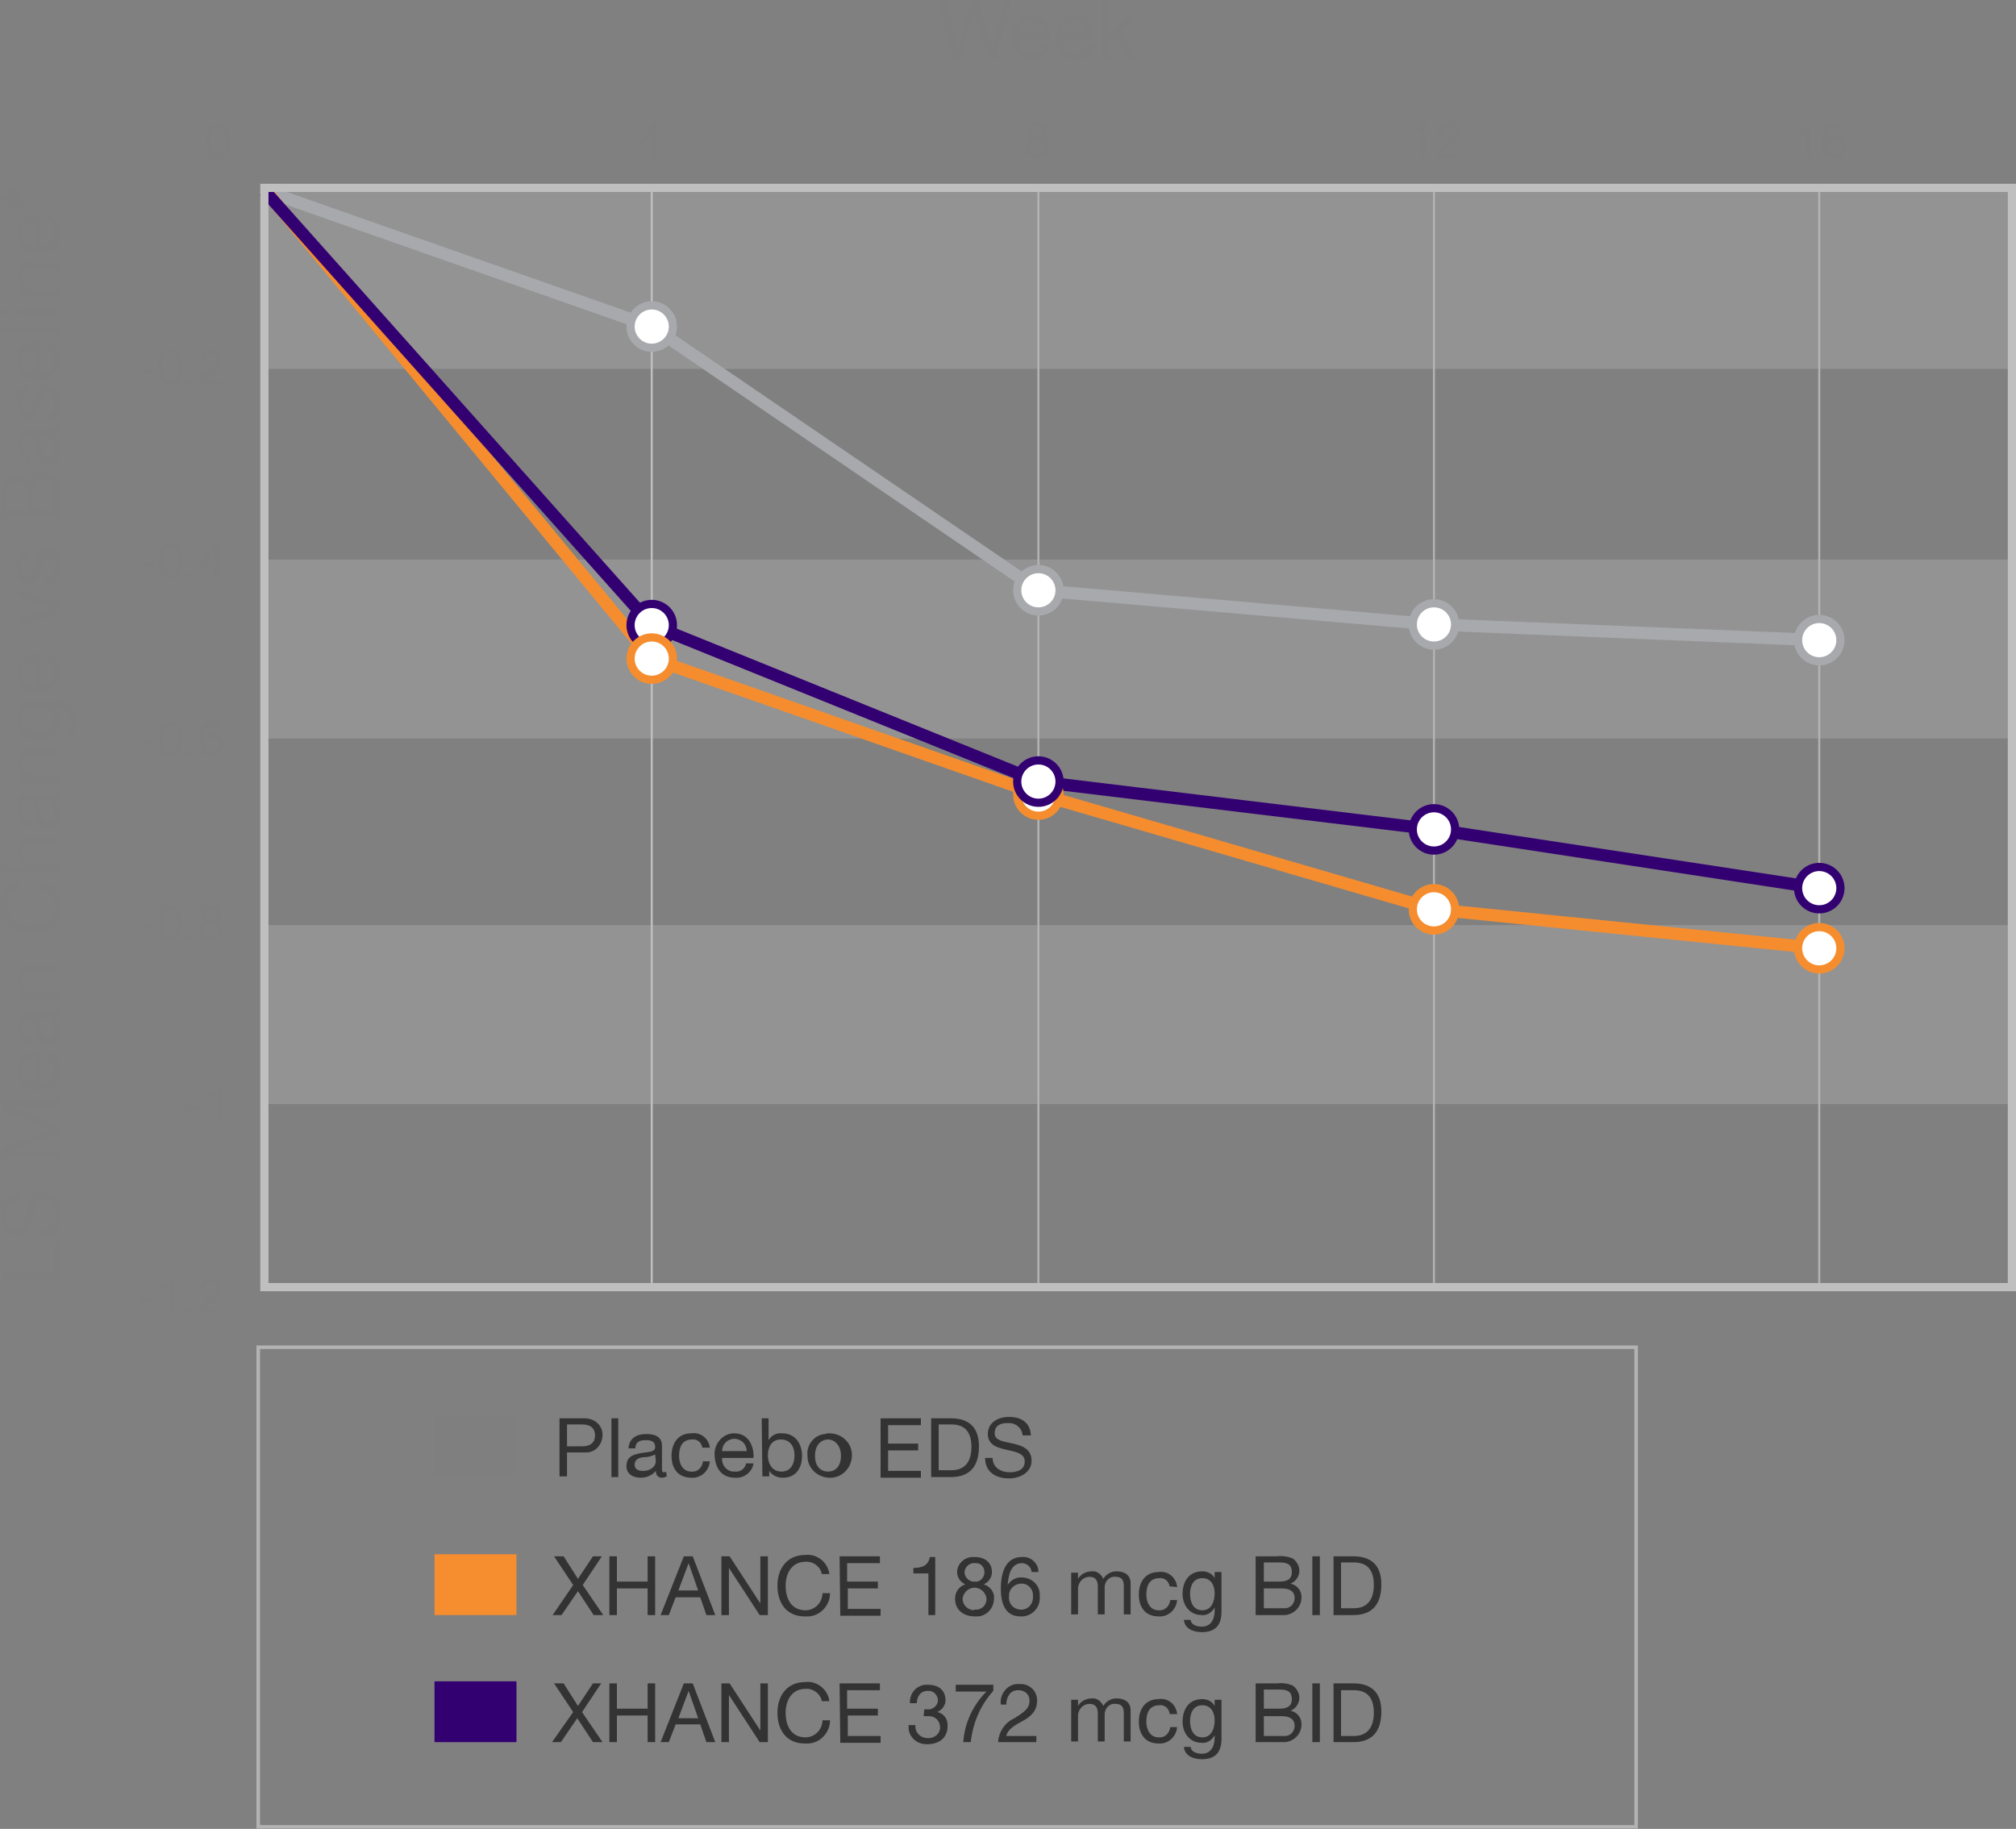 <svg version="1.1" id="Layer_1" xmlns="http://www.w3.org/2000/svg" x="0" y="0" viewBox="0 0 295.1 267.7" xml:space="preserve"><rect x="0" y="0" width="295.1" height="267.7" fill="#808080" stroke="none"/><style type="text/css">.st0{opacity:.3;fill:#bfbfbf;enable-background:new}.st1,.st2,.st3,.st4{fill:none;stroke:#b3b3b3;stroke-width:.3;stroke-miterlimit:10}.st2,.st3,.st4{stroke:#bfbfbf}.st3,.st4{stroke:#a7a9ac;stroke-width:1.8}.st4{fill:#fff;stroke-width:1.2}.st5,.st6,.st7,.st8,.st9{fill:none;stroke:#f58d2e;stroke-width:1.8;stroke-miterlimit:10}.st6,.st7,.st8,.st9{stroke:#330072}.st7,.st8,.st9{fill:#fff;stroke-width:1.2}.st8,.st9{stroke:#f58d2e}.st9{fill:none;stroke:#bfbfbf}.st10{fill:#7f7f7f}.st11{fill:none;stroke:#b3b3b3;stroke-width:.521;stroke-miterlimit:10}.st12{fill:#333}.st13{fill:#f68d2e}.st14{fill:#330072}</style><switch><g><title>4-2-chart-painandpressure-sm</title><path class="st0" d="M38.7 27.8h255.8V54H38.7zM38.7 81.9h255.8v26.2H38.7zM38.7 135.4h255.8v26.2H38.7z"/><path class="st1" d="M38.7 27.6v160.8M152 27.6v160.8M209.9 27.6v160.8M266.3 27.6v160.8"/><path class="st2" d="M95.4 27.9v160.5"/><path class="st3" d="M38.7 27.9l56.7 19.9L152 86.4l57.9 5 56.4 2.3"/><circle class="st4" cx="152" cy="86.4" r="3.1"/><circle class="st4" cx="209.9" cy="91.4" r="3.1"/><circle class="st4" cx="266.3" cy="93.7" r="3.1"/><path class="st5" d="M38.7 27.7l56.7 68.7 56.5 19.8 58 16.9 56.4 5.7"/><path class="st6" d="M38.7 27.9l56.7 63.6 56.6 22.9 57.9 7 56.4 8.6"/><circle class="st7" cx="95.4" cy="91.5" r="3.1"/><circle class="st7" cx="209.9" cy="121.4" r="3.1"/><circle class="st8" cx="95.4" cy="96.4" r="3.1"/><circle class="st8" cx="152" cy="116.3" r="3.1"/><circle class="st7" cx="152" cy="114.4" r="3.1"/><circle class="st4" cx="95.4" cy="47.8" r="3.1"/><circle class="st8" cx="266.3" cy="138.8" r="3.1"/><circle class="st7" cx="266.3" cy="130" r="3.1"/><path class="st9" d="M38.7 188.4V27.5h255.8v160.9z"/><path class="st10" d="M96.1 21.3h.7v.5h-.7V23h-.6v-1.2h-2.2v-.6l2.3-3.3h.5v3.4zm-.6 0v-2.5l-1.7 2.5h1.7zM151.8 17.9c1.1 0 1.5.7 1.5 1.3 0 .5-.3.9-.7 1.1.6.2 1 .7.9 1.3-.1.9-.9 1.6-1.9 1.5-.8-.1-1.5-.7-1.5-1.5 0-.6.3-1.1.9-1.3-.4-.2-.7-.6-.7-1.1 0-.7.7-1.3 1.5-1.3-.1 0 0 0 0 0zm.1 4.7c.5 0 1-.4 1-.9v-.1c0-.6-.5-1-1-1-.6 0-1 .4-1.1.9v.1c0 .5.4 1 1 1h.1zm0-2.5c.4 0 .8-.3.8-.7v-.1c0-.4-.3-.8-.7-.8h-.1c-.4 0-.8.3-.9.7 0 .4.3.8.7.9h.2zM208.6 23h-.6v-3.7h-1.3v-.5c.7 0 1.3-.2 1.5-1h.5l-.1 5.2zM210.4 19.7c-.1-.9.5-1.7 1.3-1.8h.3c.8-.1 1.5.5 1.6 1.3v.2c0 .8-.5 1.4-1.2 1.8-.6.4-1.3.7-1.4 1.3h2.6v.5h-3.3c0-.9.6-1.7 1.4-2.1.9-.5 1.3-.9 1.3-1.6 0-.5-.4-.9-.9-.9-.7 0-1 .7-1 1.3h-.7zM265 23.2h-.6v-3.7h-1.3V19c.7 0 1.3-.2 1.5-1h.5v5.2zM269.4 19.4c0-.4-.4-.8-.9-.8-1 0-1.2 1.2-1.2 1.9.3-.4.8-.7 1.3-.7.8 0 1.5.6 1.6 1.5v.2c.1.9-.6 1.7-1.5 1.7h-.2c-1.5 0-1.8-1.4-1.8-2.5 0-1.4.4-2.7 1.9-2.7.7-.1 1.4.5 1.4 1.2v.1l-.6.1zm-2 2.2c0 .6.4 1.1 1 1.1s1.1-.4 1.1-1v-.2c.1-.6-.3-1.1-.9-1.2h-.1c-.6 0-1.1.5-1.1 1v.3zM145.8 8.6h-1.2l-2-7.2-2 7.2h-1.2L137.3 0h1.2l1.7 7.1 1.9-7.1h1.2l1.9 7.1L147 0h1.1l-2.3 8.6zM153.7 6.6c-.2 1.3-1.4 2.2-2.7 2.1-2 0-2.9-1.4-3-3.3-.1-1.6 1.1-3.1 2.7-3.2h.2c2.2 0 2.9 2.1 2.8 3.6h-4.6c-.1 1 .6 1.9 1.6 2h.3c.8.1 1.5-.5 1.6-1.2h1.1zm-1-1.7c0-1-.8-1.8-1.8-1.8s-1.8.8-1.8 1.8h3.6zM160.1 6.6c-.2 1.3-1.4 2.2-2.6 2.1-2 0-2.9-1.4-3-3.3-.1-1.6 1.1-3.1 2.7-3.2h.2c2.2 0 2.9 2.1 2.8 3.6h-4.6c-.1 1 .6 1.9 1.6 2h.3c.8.1 1.5-.5 1.6-1.2h1zm-1-1.7c0-1-.8-1.8-1.8-1.8s-1.8.8-1.8 1.8h3.6zM161.3 0h1v5.1l2.8-2.7h1.4L164 4.7l2.6 3.9h-1.3l-2.1-3.2-1 .9v2.4h-1V0zM20.5 189.9h2.1v.6h-2.1v-.6zM25.5 192.2h-.6v-3.7h-1.3v-.5c.7 0 1.3-.2 1.5-1h.5l-.1 5.2zM27.5 191.4h.8v.8h-.8v-.8zM29.2 188.9c-.1-.9.5-1.7 1.3-1.8h.3c.8-.1 1.5.5 1.6 1.3v.2c0 .8-.5 1.4-1.2 1.8-.6.4-1.3.7-1.4 1.3h2.6v.5h-3.3c0-.9.6-1.7 1.4-2.1.9-.5 1.3-.9 1.3-1.6 0-.5-.4-.9-.9-.9-.7 0-1 .7-1 1.3h-.7zM27.4 162h2.1v.6h-2.1v-.6zM32.4 164.3h-.6v-3.7h-1.3v-.5c.7 0 1.3-.2 1.5-1h.5v5.2zM20.5 135.3h2.1v.6h-2.1v-.6zM24.9 132.5c1.6 0 1.7 1.5 1.7 2.6s-.1 2.6-1.7 2.6-1.7-1.5-1.7-2.6.1-2.6 1.7-2.6zm0 4.6c1 0 1.1-1.3 1.1-2.1s0-2-1.1-2-1.1 1.3-1.1 2.1.1 2 1.1 2zM27.5 136.8h.8v.8h-.8v-.8zM30.9 132.5c1.1 0 1.5.7 1.5 1.3 0 .5-.3.9-.7 1.1.6.2 1 .7.9 1.3 0 .9-.7 1.6-1.5 1.6h-.2c-.8.1-1.6-.5-1.7-1.3v-.2c0-.6.3-1.1.9-1.3-.4-.2-.7-.6-.7-1.1 0-.9.6-1.5 1.5-1.4-.1 0-.1 0 0 0zm0 4.6c.5 0 1-.4 1-.9v-.1c-.1-.6-.6-1-1.2-1-.5 0-.9.5-1 1 0 .5.4 1 1 1h.2zm0-2.5c.4 0 .8-.3.8-.7v-.1c0-.4-.3-.8-.7-.8h-.1c-.4-.1-.8.3-.9.7-.1.4.3.8.7.9h.2zM20.5 108.4h2.1v.6h-2.1v-.6zM24.9 105.6c1.6 0 1.7 1.5 1.7 2.6s-.1 2.6-1.7 2.6-1.7-1.5-1.7-2.6.1-2.6 1.7-2.6zm0 4.6c1 0 1.1-1.3 1.1-2.1s0-2.1-1.1-2.1-1.1 1.3-1.1 2.1.1 2.1 1.1 2.1zM27.5 109.9h.8v.8h-.8v-.8zM31.9 106.9c0-.4-.4-.8-.9-.8-1 0-1.2 1.2-1.2 1.9.3-.4.8-.7 1.3-.7.8 0 1.5.6 1.6 1.5v.2c.1.9-.6 1.7-1.5 1.7H31c-1.5 0-1.8-1.4-1.8-2.5 0-1.4.4-2.7 1.9-2.7.7-.1 1.4.5 1.4 1.2v.1l-.6.1zm-2 2.2c-.1.6.4 1.1.9 1.1.6.1 1.1-.4 1.1-.9v-.2c.1-.6-.3-1.1-.9-1.2h-.1c-.6 0-1.1.4-1.1 1 .1.1.1.1.1.2zM20.5 82.3h2.1v.6h-2.1v-.6zM24.9 79.5c1.6 0 1.7 1.5 1.7 2.6s-.1 2.6-1.7 2.6-1.7-1.5-1.7-2.6.1-2.6 1.7-2.6zm0 4.7c1 0 1.1-1.3 1.1-2.1s0-2.1-1.1-2.1-1.1 1.3-1.1 2.1.1 2.1 1.1 2.1zM27.5 83.8h.8v.8h-.8v-.8zM31.9 82.9h.7v.5h-.7v1.2h-.6v-1.2h-2.2v-.6l2.3-3.3h.5v3.4zm-.5 0v-2.5l-1.7 2.5h1.7zM20.5 54h2.1v.6h-2.1V54zM24.9 51.2c1.6 0 1.7 1.5 1.7 2.6s-.1 2.6-1.7 2.6-1.7-1.5-1.7-2.6.1-2.6 1.7-2.6zm0 4.6c1 0 1.1-1.3 1.1-2.1s0-2.1-1.1-2.1-1.1 1.3-1.1 2.1.1 2.1 1.1 2.1zM27.5 55.5h.8v.8h-.8v-.8zM29.2 53c-.1-.9.5-1.7 1.3-1.8h.3c.8-.1 1.5.5 1.6 1.3v.2c0 .8-.5 1.4-1.2 1.8-.6.4-1.3.7-1.4 1.3h2.6v.5h-3.3c0-.9.6-1.7 1.4-2.1.9-.5 1.3-.8 1.3-1.6 0-.5-.4-.9-.9-.9-.7 0-1 .7-1 1.3h-.7zM.2 187.3v-1.1h7.6v-4.5h1v5.7H.2zM2.7 175.7c-1 .1-1.8.9-1.8 2v.2c0 1 .3 1.9 1.5 1.9 1.1 0 1.2-1.4 1.5-2.7s.8-2.7 2.5-2.7c1.8 0 2.6 1.8 2.6 3.3 0 1.9-.9 3.5-3 3.5v-1.1c1.4 0 2.1-1.2 2.1-2.5 0-1-.3-2.2-1.6-2.2-1.2 0-1.4 1.4-1.7 2.7s-.7 2.7-2.3 2.7c-1.7 0-2.5-1.5-2.5-3.1 0-1.8.8-3.1 2.7-3.2v1.2zM.2 169.5V168l7.2-2.7-7.2-2.7V161h8.6v1.1H1.6l7.1 2.7v1l-7.1 2.7h7.1v1.1H.2zM6.8 154c1.3.2 2.2 1.4 2.1 2.6 0 2-1.4 2.9-3.3 3-1.6.1-3.1-1.1-3.2-2.7v-.2c0-2.2 2.1-2.9 3.6-2.8v4.6c1 .1 1.9-.6 2-1.6v-.3c.1-.8-.5-1.5-1.2-1.6v-1zm-1.7.9c-1 0-1.8.8-1.8 1.8s.8 1.8 1.8 1.8v-3.6zM8.7 147.3c.1.2.2.5.2.7 0 .5-.3.9-1 .9.6.5 1 1.3 1 2.2 0 1.1-.5 2.1-1.7 2.1-1.4 0-1.7-1-1.9-2.1-.3-1.2-.2-2.1-.9-2.1-.9 0-1 .7-1 1.4 0 .9.3 1.5 1.2 1.5v1c-1.5-.1-2.1-1.2-2.1-2.6 0-1.1.3-2.3 1.7-2.3h3.2c.5 0 .7 0 .7-.3 0-.1 0-.2-.1-.3l.7-.1zM5.6 149c.3.6.4 1.2.4 1.8.1.7.4 1.2 1.1 1.2.7 0 .9-.6.9-1.2 0-1.3-.8-1.9-1.4-1.9l-1 .1zM2.6 146.4v-1h1c-.7-.4-1.2-1.2-1.1-2 0-1.6.9-2.1 2.3-2.1h4.1v1H4.6c-.6 0-1.2.4-1.2 1.1v.2c-.1 1 .7 1.8 1.6 1.8h3.8v1H2.6zM2.8 130.2c-1.1.2-1.9 1.3-1.8 2.4 0 2 1.7 2.9 3.5 2.9 2 0 3.6-.9 3.6-2.9 0-1.3-1-2.4-2.4-2.5h-.1V129c1.9 0 3.5 1.6 3.4 3.5v.2c0 2.7-2 4-4.5 4S0 135.2 0 132.6c-.2-1.7 1.1-3.3 2.8-3.5v1.1zM.2 127.7v-1h3.3c-.7-.4-1.1-1.2-1.1-2 0-1.6.9-2.1 2.3-2.1h4.1v1H4.6c-.6 0-1.2.4-1.2 1.1v.2c-.1 1 .7 1.8 1.6 1.8h3.8v1H.2zM8.7 115.5c.1.2.2.5.2.7 0 .5-.3.9-1 .9.6.5 1 1.3 1 2.2 0 1.1-.5 2.1-1.7 2.1-1.4 0-1.7-1-1.9-2.1-.2-1.1-.1-2.1-.9-2.1-.9 0-1 .7-1 1.4 0 .9.3 1.5 1.2 1.5v1c-1.5-.1-2.1-1.2-2.1-2.6 0-1.1.3-2.3 1.7-2.3h3.2c.5 0 .7 0 .7-.3 0-.1 0-.2-.1-.3l.7-.1zm-3.1 1.7c.3.6.4 1.2.4 1.8.1.7.4 1.2 1.1 1.2.7 0 .9-.6.9-1.2 0-1.3-.8-1.9-1.4-1.9l-1 .1zM2.6 114.6v-1h1c-.7-.4-1.2-1.2-1.1-2 0-1.6.9-2.1 2.3-2.1h4.1v1H4.6c-.6 0-1.2.4-1.2 1.1v.2c-.1 1 .7 1.8 1.6 1.8h3.8v1H2.6zM8.2 102.6c2 0 3 .9 3 2.9 0 1.2-.5 2.5-1.8 2.6v-1c.7 0 1-.9 1-1.6 0-1.3-1-1.9-2.4-1.9h-.3c.7.4 1.2 1.1 1.1 1.9 0 1.8-1.5 2.8-3.1 2.8-1.5 0-3.3-.7-3.3-2.9 0-.8.4-1.5 1-1.8h-.8v-1h5.6zm-2.7 1c-1.1 0-2.2.5-2.2 1.8s1.1 1.8 2.3 1.8c1.1 0 2.4-.4 2.4-1.8s-1.3-1.8-2.5-1.8zM6.8 95.7c1.3.2 2.2 1.4 2.1 2.7 0 2-1.4 2.9-3.3 3-1.6.1-3.1-1.1-3.2-2.7v-.2c0-2.2 2.1-2.9 3.6-2.8v4.6c1 .1 1.9-.6 2-1.6v-.3c.1-.8-.5-1.5-1.2-1.6v-1.1zm-1.7 1c-1 0-1.8.8-1.8 1.8s.8 1.8 1.8 1.8v-3.6zM8.8 88.4v1.1l-6.2 2.3v-1.1L7.7 89l-5.2-1.7v-1.1l6.3 2.2zM6.8 84.6c.9 0 1.2-.8 1.2-1.7 0-.6-.1-1.5-.9-1.5s-.9 1-1.2 2-.6 2-1.8 2c-1.2 0-1.8-1.2-1.8-2.3 0-1.4.4-2.5 1.9-2.5v1c-.8.1-1 .8-1 1.4 0 .6.2 1.3.8 1.3.7 0 .9-1.1 1.1-2 .2-1 .6-2 1.8-2 1.5 0 2 1.4 2 2.6 0 1.4-.6 2.6-2.1 2.6v-.9zM.2 75.7v-3.1c-.1-.8 0-1.5.3-2.3.4-.6 1.1-1 1.8-1 .8 0 1.6.5 1.9 1.3.2-1 1.1-1.7 2.1-1.6 1.3 0 2.4 1.1 2.5 2.4v4.3H.2zm3.7-1.1v-2.3c0-1.3-.5-1.8-1.4-1.8-1.2 0-1.4.8-1.4 1.8v2.3h2.8zm3.9 0v-2.9c.1-.8-.5-1.5-1.3-1.6h-.2c-1.1 0-1.4.9-1.4 1.9v2.6h2.9zM8.7 62.2c.1.2.2.5.2.7 0 .5-.3.9-1 .9.6.5 1 1.3 1 2.2 0 1.1-.5 2.1-1.7 2.1-1.4 0-1.7-1-1.9-2.1-.2-1.1-.1-2.1-.9-2.1-.9 0-1 .7-1 1.4 0 .9.3 1.5 1.2 1.5v1c-1.5-.1-2.1-1.2-2.1-2.6 0-1.1.3-2.3 1.7-2.3h3.2c.5 0 .7 0 .7-.3 0-.1 0-.2-.1-.3l.7-.1zm-3.1 1.6c.2.6.4 1.3.4 1.9.1.7.4 1.2 1.1 1.2.7 0 .9-.6.9-1.2 0-1.3-.8-1.9-1.4-1.9h-1zM6.8 60.6c.9 0 1.2-.8 1.2-1.7 0-.6-.1-1.5-.9-1.5s-.9 1-1.2 2-.6 2-1.8 2c-1.2 0-1.8-1.2-1.8-2.3 0-1.4.4-2.5 1.9-2.5v1c-.8.1-1 .8-1 1.4 0 .6.2 1.3.8 1.3.7 0 .9-1.1 1.1-2 .2-1 .6-2 1.8-2 1.5 0 2 1.4 2 2.6 0 1.4-.6 2.6-2.1 2.6v-.9zM6.8 49.9c1.3.2 2.2 1.4 2.1 2.7 0 2-1.4 2.9-3.3 3-1.6.1-3.1-1.1-3.2-2.7v-.2c0-2.2 2.1-2.9 3.6-2.8v4.6c1 .1 1.9-.6 2-1.6v-.3c.1-.8-.5-1.5-1.2-1.6v-1.1zm-1.7 1c-1 0-1.8.8-1.8 1.8s.8 1.8 1.8 1.8v-3.6zM.2 48.7v-1h8.6v1H.2zM1.5 45.1v1H.2v-1h1.3zm1.1 1v-1h6.2v1H2.6zM2.6 43.5v-1h1c-.7-.4-1.2-1.2-1.1-2 0-1.6.9-2.1 2.3-2.1h4.1v1H4.6c-.6 0-1.2.4-1.2 1.1v.2c-.1 1 .7 1.8 1.6 1.8h3.8v1H2.6zM6.8 31.5c1.3.2 2.2 1.4 2.1 2.7 0 2-1.4 2.9-3.3 3-1.6.1-3-1.2-3.2-2.8v-.2c0-2.2 2.1-2.9 3.6-2.8V36c1 .1 1.9-.6 2-1.6v-.3c.1-.8-.5-1.5-1.2-1.6v-1zm-1.7 1c-1 0-1.8.8-1.8 1.8s.8 1.8 1.8 1.8v-3.6zM1.6 28.7l-.5-1.3.6-.2.5 1.3 1.1-.8.4.5-1.3.8 1.2.8-.4.5-1.1-.8-.5 1.3-.6-.2.5-1.3H.2v-.6h1.4z"/><circle class="st8" cx="209.9" cy="133.1" r="3.1"/><path class="st10" d="M31.9 18.1c1.6 0 1.7 1.5 1.7 2.6s-.1 2.6-1.7 2.6c-1.6 0-1.7-1.5-1.7-2.6s.1-2.6 1.7-2.6zm0 4.6c1 0 1.1-1.3 1.1-2.1s0-2.1-1.1-2.1c-1 0-1.1 1.3-1.1 2.1s0 2.1 1.1 2.1z"/><path class="st11" d="M37.8 197.2h201.7v70.2H37.8z"/><path class="st12" d="M81.8 207.6h3.8c1.4 0 2.6 1 2.6 2.4s-1 2.6-2.4 2.6H83v3.5h-1.1v-8.5zm1.2 4.1h2.2c1.3 0 1.9-.6 1.9-1.6s-.6-1.6-1.9-1.6H83v3.2zM89.5 207.6h1v8.6h-1v-8.6zM97.6 216.1c-.2.1-.5.2-.7.2-.5 0-.9-.3-.9-1-.5.6-1.3 1-2.2 1-1.1 0-2.1-.5-2.1-1.7 0-1.4 1-1.7 2.1-1.9 1.1-.2 2.1-.1 2.1-.9 0-.9-.7-1-1.4-1-.9 0-1.5.3-1.5 1.2h-1c.1-1.5 1.2-2.1 2.6-2.1 1.1 0 2.3.3 2.3 1.7v3.2c0 .5 0 .7.3.7.1 0 .2 0 .3-.1l.1.7zm-1.7-3.2c-.6.3-1.2.4-1.8.4-.7.1-1.2.4-1.2 1.1 0 .7.6.9 1.2.9 1.3 0 1.9-.8 1.9-1.4l-.1-1zM102.8 211.9c-.1-.8-.8-1.3-1.5-1.2-1.5 0-1.9 1.2-1.9 2.4 0 1.1.5 2.3 1.8 2.3.9.1 1.6-.6 1.7-1.5h1c-.1 1.4-1.3 2.5-2.7 2.4-1.9 0-2.9-1.3-2.9-3.2s1-3.3 2.9-3.3c1.3-.2 2.5.7 2.7 2v.1h-1.1zM110.3 214.2c-.2 1.3-1.4 2.2-2.7 2.1-2 0-2.9-1.4-3-3.3-.1-1.6 1.1-3.1 2.7-3.2h.2c2.2 0 2.9 2.1 2.8 3.6h-4.6c-.1 1 .6 1.9 1.6 2h.3c.8.1 1.5-.5 1.6-1.2h1.1zm-1-1.8c0-1-.8-1.8-1.8-1.8s-1.8.8-1.8 1.8h3.6zM111.5 207.6h1v3.2c.4-.7 1.2-1.1 2-1 1.9 0 2.9 1.5 2.9 3.3s-.9 3.2-2.8 3.2c-.8 0-1.5-.3-2-1v.8h-1l-.1-8.5zm2.8 3.1c-1.4 0-1.9 1.2-1.9 2.3 0 1.2.6 2.4 2 2.4s1.9-1.2 1.9-2.4-.6-2.3-2-2.3zM121.2 209.8c1.8-.1 3.4 1.2 3.5 3 .1 1.8-1.2 3.4-3 3.5-1.8.1-3.4-1.2-3.5-3v-.2c-.2-1.6 1-3.1 2.6-3.2.2-.1.3-.1.4-.1zm0 5.6c1.1 0 1.9-.8 1.9-2.3s-.9-2.4-1.9-2.4-1.9.8-1.9 2.4.9 2.3 1.9 2.3zM128.9 207.6h5.9v1H130v2.7h4.4v1H130v3h4.8v1h-5.9v-8.7zM136.3 207.6h2.9c2.6 0 4.1 1.3 4.1 4.1 0 2.9-1.3 4.5-4.1 4.5h-2.9v-8.6zm1.1 7.6h1.9c.8 0 2.9-.2 2.9-3.4 0-2-.8-3.3-2.9-3.3h-1.9v6.7zM149.7 210.1c-.1-1-.9-1.8-2-1.8h-.2c-1 0-1.9.3-1.9 1.5 0 1.1 1.4 1.2 2.7 1.5s2.7.8 2.7 2.5c0 1.8-1.8 2.6-3.3 2.6-1.9 0-3.5-.9-3.5-3h1.1c0 1.4 1.2 2.1 2.5 2.1 1 0 2.2-.3 2.2-1.6 0-1.2-1.4-1.4-2.7-1.7s-2.7-.7-2.7-2.3c0-1.7 1.5-2.5 3.1-2.5 1.8 0 3.1.8 3.2 2.7h-1.2z"/><path class="st10" d="M63.6 207.2h12v8.9h-12z"/><path class="st12" d="M83.9 232l-2.8-4.2h1.4l2.1 3.3 2.2-3.3h1.3l-2.8 4.2 3 4.4h-1.4l-2.3-3.5-2.4 3.5h-1.3l3-4.4zM89.2 227.8h1.1v3.7h4.5v-3.7h1.1v8.6h-1.1v-3.9h-4.5v3.9h-1.1v-8.6zM100.1 227.8h1.3l3.3 8.6h-1.3l-.9-2.6h-3.6l-1 2.6h-1.2l3.4-8.6zm-.8 5h2.9l-1.4-4-1.5 4zM105.6 227.8h1.2l4.5 6.9v-6.9h1.1v8.6h-1.2l-4.5-6.9v6.9h-1.1v-8.6zM120.3 230.4c-.2-1.1-1.3-1.9-2.4-1.8-2 0-2.9 1.7-2.9 3.5 0 2 .9 3.6 2.9 3.6 1.3 0 2.4-1 2.5-2.4v-.1h1.1c0 1.9-1.6 3.5-3.5 3.4h-.2c-2.7 0-4-2-4-4.5s1.4-4.5 4.1-4.5c1.7-.2 3.3 1.1 3.5 2.8h-1.1zM122.9 227.8h5.9v1H124v2.7h4.5v1h-4.4v3h4.8v1H123l-.1-8.7zM136.9 236.4h-1v-6.1h-2.2v-.8c1.2 0 2.2-.3 2.4-1.6h.8v8.5zM142.6 227.9c1.9 0 2.6 1.1 2.6 2.2 0 .8-.5 1.5-1.2 1.8.9.3 1.6 1.1 1.5 2.1 0 1.4-1.1 2.6-2.5 2.6h-.3c-1.6 0-2.9-.9-2.9-2.6 0-1 .6-1.8 1.5-2.1-.7-.3-1.2-1-1.2-1.8 0-1.2 1.1-2.2 2.3-2.2h.2zm.1 7.7c.9.1 1.7-.6 1.7-1.5v-.1c-.1-1-1-1.7-1.9-1.6-.9.1-1.5.8-1.6 1.6 0 .9.7 1.6 1.6 1.7.1-.1.1-.1.2-.1zm0-4.1c.7.1 1.3-.5 1.4-1.2v-.2c0-.7-.5-1.3-1.2-1.3h-.2c-.7-.1-1.4.5-1.5 1.2-.1.7.5 1.4 1.2 1.5h.3zM151 230.1c0-.7-.7-1.3-1.4-1.3-1.7 0-2 1.9-2.1 3.2.4-.7 1.3-1.2 2.1-1.1 1.4 0 2.6 1.1 2.6 2.5v.3c.1 1.5-1 2.8-2.5 2.9h-.3c-2.5 0-2.9-2.3-2.9-4.1 0-2.3.7-4.6 3.1-4.6 1.2-.1 2.3.8 2.4 2v.2h-1zm-3.3 3.6c-.1 1 .6 1.8 1.6 1.9 1 .1 1.8-.6 1.9-1.6v-.3c.1-.9-.5-1.8-1.5-1.9h-.2c-1 0-1.8.8-1.8 1.7v.2zM156.8 230.2h1v.9c.4-.7 1.2-1.1 2-1.1.7-.1 1.4.4 1.7 1.1.4-.7 1.2-1.1 1.9-1.1 1.2 0 2.1.5 2.1 1.8v4.5h-1v-4.1c0-.8-.2-1.4-1.2-1.4-.8-.1-1.5.5-1.6 1.4v4.1h-1v-4.1c0-.8-.3-1.4-1.2-1.4-.9 0-1.6.7-1.7 1.6v3.9h-1v-6.1zM171.2 232.2c-.1-.8-.8-1.3-1.5-1.2-1.5 0-1.9 1.2-1.9 2.4 0 1.1.5 2.3 1.8 2.3.9.1 1.6-.6 1.7-1.5h1c-.1 1.4-1.3 2.5-2.7 2.4-1.9 0-2.9-1.3-2.9-3.2s1-3.3 2.9-3.3c1.3-.2 2.5.7 2.7 2.1v.1l-1.1-.1zM178.8 235.9c0 2-.9 3-2.9 3-1.2 0-2.5-.5-2.6-1.8h1c0 .7.9 1 1.6 1 1.3 0 1.9-1 1.9-2.4v-.4c-.4.7-1.1 1.2-1.9 1.1-1.8 0-2.8-1.5-2.8-3.1 0-1.5.7-3.3 2.9-3.3.8 0 1.5.4 1.8 1v-.9h1v5.8zm-1-2.7c0-1.1-.5-2.2-1.8-2.2s-1.8 1.1-1.8 2.3c0 1.1.4 2.4 1.8 2.4s1.8-1.4 1.8-2.5zM183.8 227.8h3.1c.8-.1 1.5 0 2.3.3.6.4 1 1.1 1 1.8 0 .8-.5 1.6-1.3 1.9 1 .2 1.7 1.1 1.6 2.1 0 1.3-1.1 2.4-2.4 2.5h-4.3v-8.6zm1.2 3.7h2.3c1.3 0 1.8-.5 1.8-1.4 0-1.2-.8-1.4-1.8-1.4H185v2.8zm0 3.9h2.9c.8.1 1.5-.5 1.6-1.3v-.2c0-1.1-.9-1.4-1.9-1.4H185v2.9zM192.1 227.8h1.1v8.6h-1.1v-8.6zM195.2 227.8h2.9c2.6 0 4.1 1.3 4.1 4.1 0 2.9-1.3 4.5-4.1 4.5h-2.9v-8.6zm1.1 7.6h1.9c.8 0 2.9-.2 2.9-3.4 0-2-.8-3.3-2.9-3.3h-1.9v6.7z"/><path class="st13" d="M63.6 227.5h12v8.9h-12z"/><path class="st12" d="M83.9 250.6l-2.8-4.2h1.4l2.1 3.3 2.2-3.3H88l-2.8 4.2 3 4.4h-1.4l-2.3-3.5-2.4 3.5h-1.3l3.1-4.4zM89.2 246.4h1.1v3.7h4.5v-3.7h1.1v8.6h-1.1v-3.9h-4.5v3.9h-1.1v-8.6zM100.1 246.4h1.3l3.3 8.6h-1.3l-.9-2.6h-3.6l-1 2.6h-1.2l3.4-8.6zm-.8 5.1h2.9l-1.4-4-1.5 4zM105.6 246.4h1.2l4.5 6.9v-6.9h1.1v8.6h-1.2l-4.5-6.9v6.9h-1.1v-8.6zM120.3 249c-.2-1.1-1.3-1.9-2.4-1.8-2 0-2.9 1.7-2.9 3.5 0 2 .9 3.6 2.9 3.6 1.3 0 2.4-1 2.5-2.4v-.1h1.1c0 1.9-1.6 3.5-3.5 3.4h-.2c-2.7 0-4-2-4-4.5s1.4-4.5 4.1-4.5c1.7-.2 3.3 1.1 3.5 2.8h-1.1zM122.9 246.4h5.9v1H124v2.7h4.5v1h-4.4v3h4.8v1H123l-.1-8.7zM135.3 250.2h.4c.8.1 1.5-.5 1.6-1.2v-.1c0-.7-.6-1.4-1.3-1.4h-.2c-1.1 0-1.6.9-1.6 1.8h-1c-.1-1.4.9-2.6 2.3-2.7h.3c1.5 0 2.6.7 2.6 2.3 0 .7-.5 1.4-1.2 1.7 1 .2 1.6 1.1 1.5 2.1 0 1.7-1.3 2.6-2.9 2.6-1.4.1-2.7-.9-2.8-2.3v-.5h1c-.1 1 .6 1.8 1.6 1.9h.2c.9.1 1.8-.6 1.8-1.5v-.1c0-.9-.7-1.6-1.6-1.6h-.8l.1-1zM145.4 247.5c-1.9 2.1-3 4.7-3.3 7.5H141c.2-2.8 1.4-5.4 3.4-7.4h-4.5v-1h5.5v.9zM146.5 249.5c-.2-1.4.8-2.8 2.2-3h.5c1.3-.1 2.5.8 2.6 2.2v.3c0 1.5-1 2.3-2.1 2.9-1.1.6-2.2 1.2-2.4 2.2h4.4v.9h-5.6c.1-1.5 1-2.9 2.4-3.5 1.4-.9 2.2-1.4 2.2-2.6 0-.9-.7-1.5-1.6-1.5h-.1c-1.2 0-1.7 1.1-1.7 2.1h-.8zM156.8 248.8h1v.9c.4-.7 1.2-1.1 2-1.1.7-.1 1.4.4 1.7 1.1.4-.7 1.2-1.1 1.9-1.1 1.2 0 2.1.5 2.1 1.8v4.5h-1v-4.1c0-.8-.2-1.4-1.2-1.4-.8-.1-1.5.5-1.6 1.4v4.1h-1v-4.1c0-.8-.3-1.4-1.2-1.4-.9 0-1.6.7-1.7 1.6v3.9h-1v-6.1zM171.2 250.8c-.1-.8-.8-1.3-1.5-1.2-1.5 0-1.9 1.2-1.9 2.4 0 1.1.5 2.3 1.8 2.3.9.1 1.6-.6 1.7-1.5h1c-.1 1.4-1.3 2.5-2.7 2.4-1.9 0-2.9-1.3-2.9-3.2s1-3.3 2.9-3.3c1.3-.2 2.5.7 2.7 2.1v.1h-1.1zM178.8 254.5c0 2-.9 3-2.9 3-1.2 0-2.5-.5-2.6-1.8h1c0 .7.9 1 1.6 1 1.3 0 1.9-1 1.9-2.4v-.3c-.4.7-1.1 1.2-1.9 1.1-1.8 0-2.8-1.5-2.8-3.1 0-1.5.7-3.3 2.9-3.3.8 0 1.5.4 1.8 1v-.9h1v5.7zm-1-2.7c0-1.1-.5-2.2-1.8-2.2s-1.8 1.1-1.8 2.3c0 1.1.4 2.4 1.8 2.4s1.8-1.4 1.8-2.5zM183.8 246.4h3.1c.8-.1 1.5 0 2.3.3.6.4 1 1.1 1 1.8 0 .8-.5 1.6-1.3 1.9 1 .2 1.7 1.1 1.6 2.1 0 1.3-1.1 2.4-2.4 2.5h-4.3v-8.6zm1.2 3.7h2.3c1.3 0 1.8-.5 1.8-1.4 0-1.2-.8-1.4-1.8-1.4H185v2.8zm0 4h2.9c.8.1 1.5-.5 1.6-1.3v-.2c0-1.1-.9-1.4-1.9-1.4H185v2.9zM192.1 246.4h1.1v8.6h-1.1v-8.6zM195.2 246.4h2.9c2.6 0 4.1 1.3 4.1 4.1 0 2.9-1.3 4.5-4.1 4.5h-2.9v-8.6zm1.1 7.7h1.9c.8 0 2.9-.2 2.9-3.4 0-2-.8-3.3-2.9-3.3h-1.9v6.7z"/><path class="st14" d="M63.6 246.1h12v8.9h-12z"/></g></switch></svg>